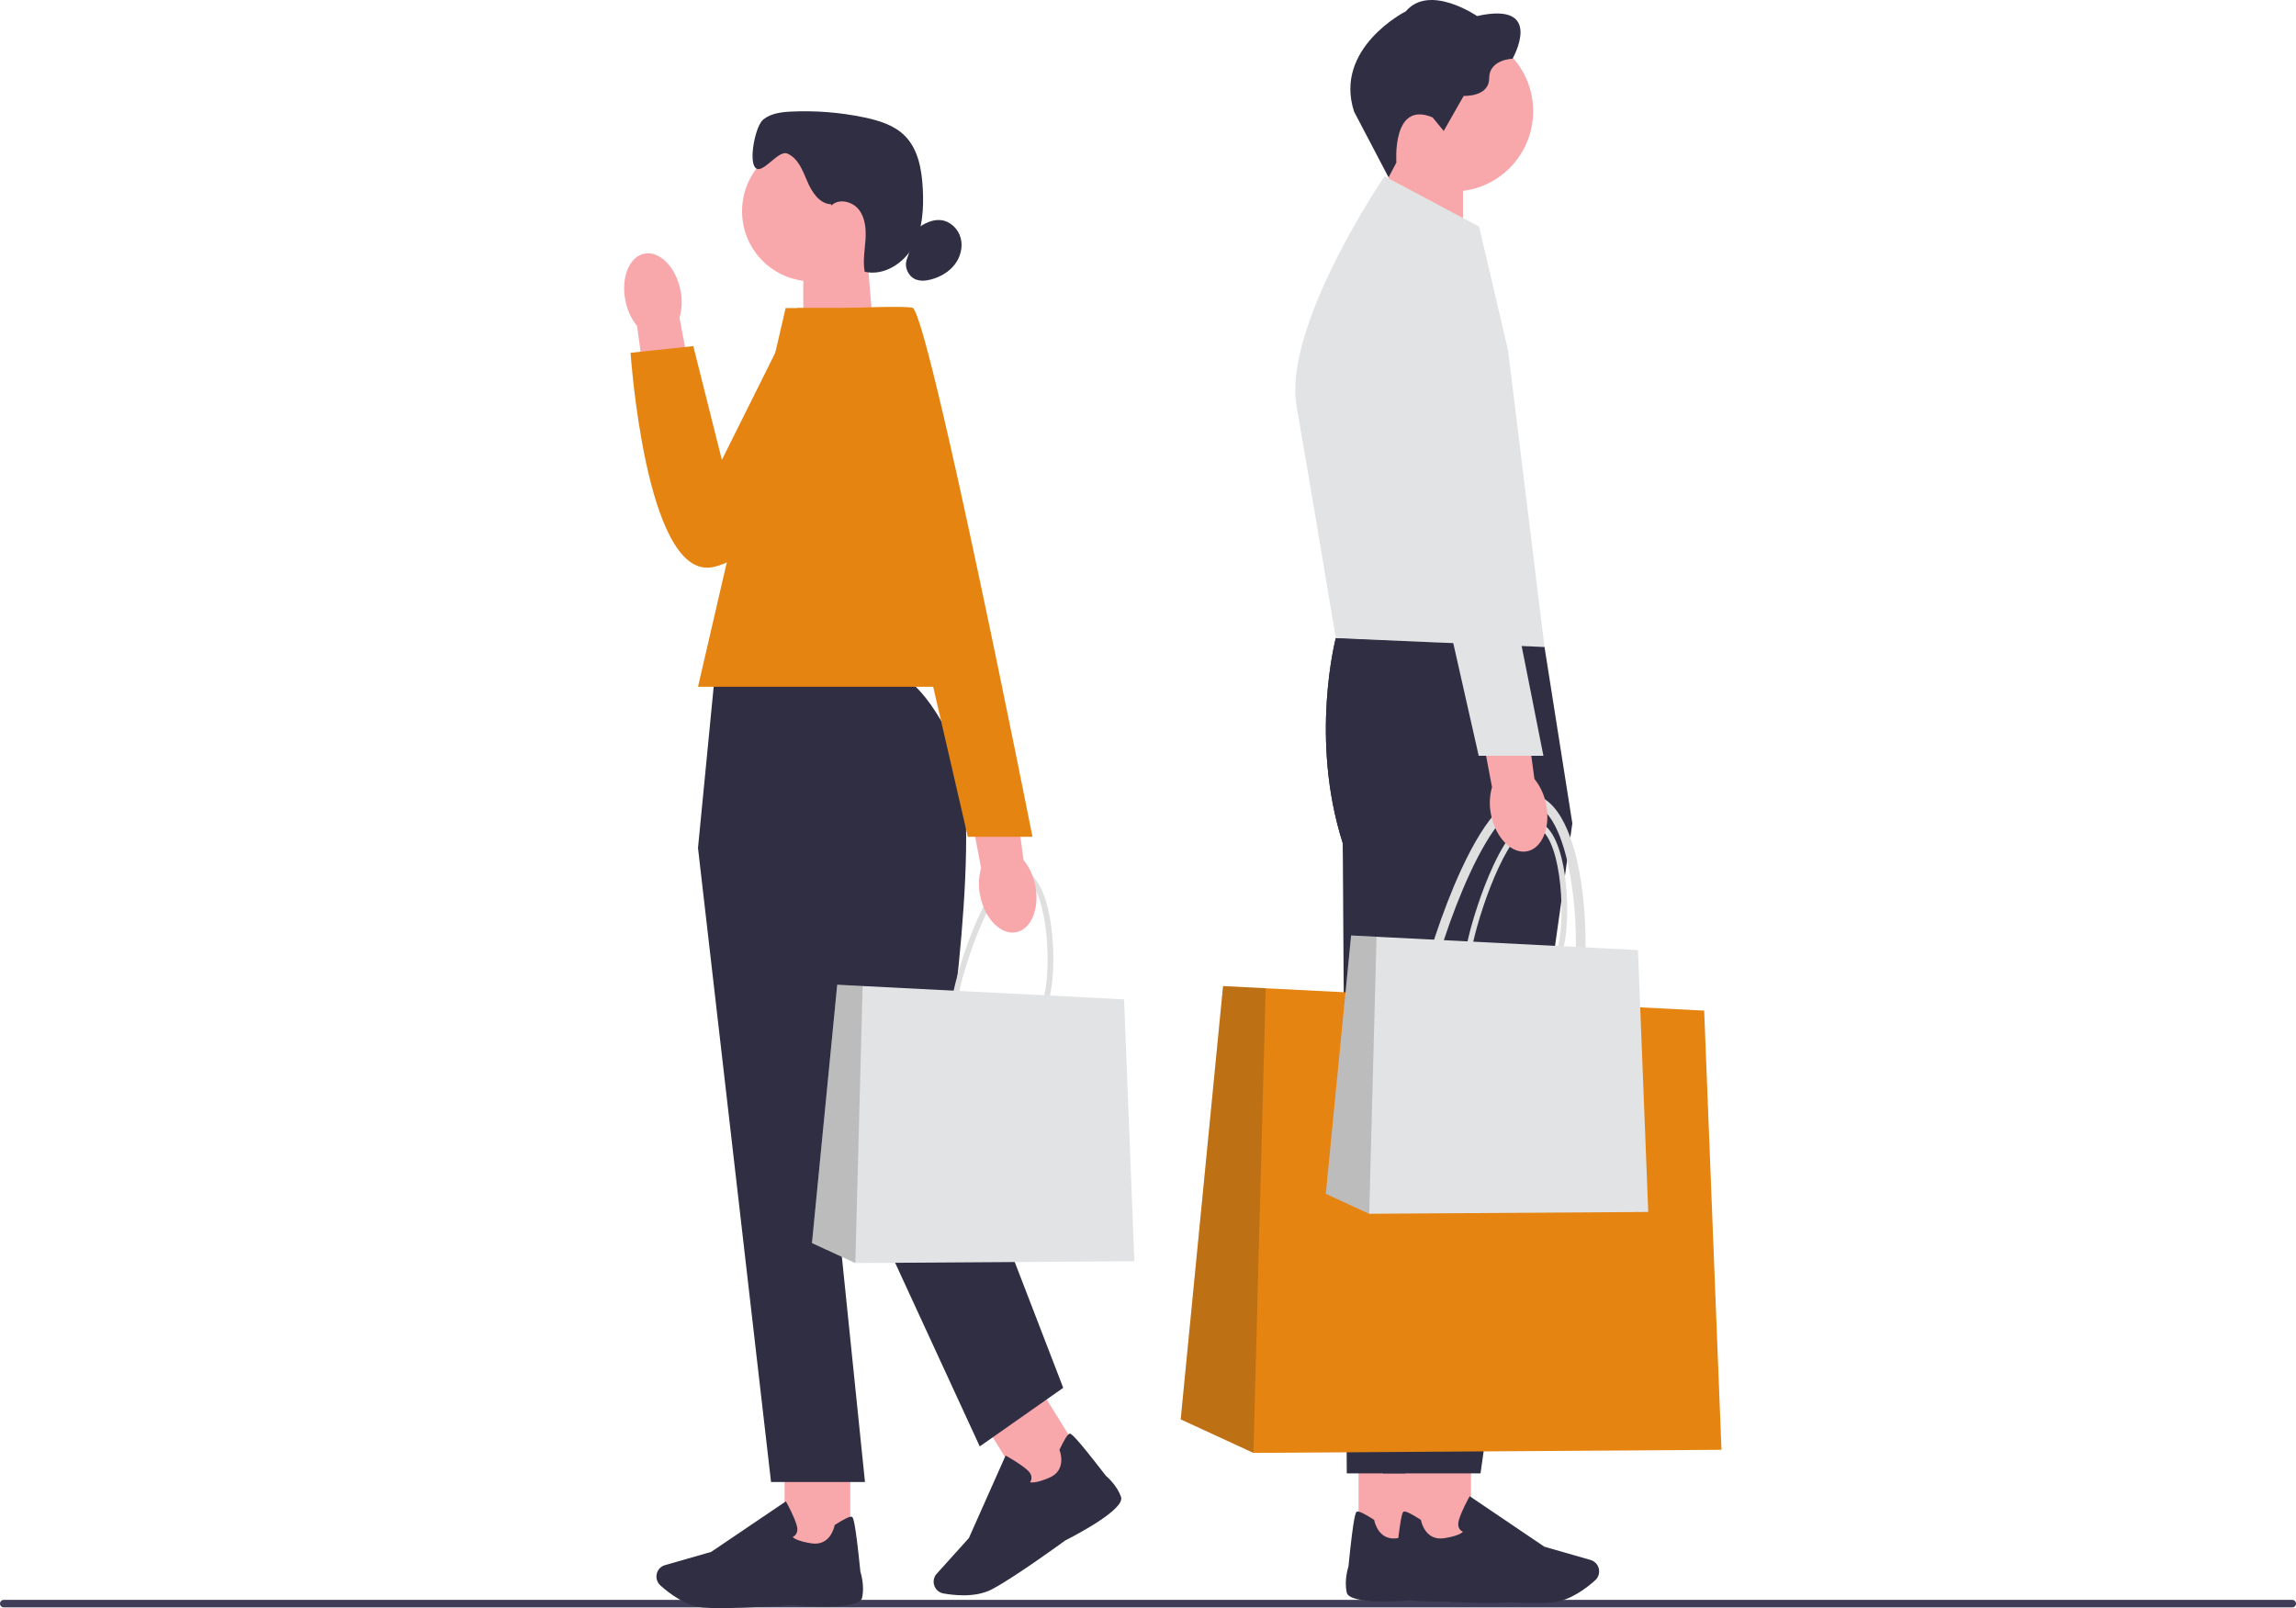 <svg width="227" height="159" viewBox="0 0 227 159" fill="none" xmlns="http://www.w3.org/2000/svg">
<g clip-path="url(#clip0_366_1077)">
<path d="M0 158.559C0 158.764 0.164 158.929 0.369 158.929H226.631C226.836 158.929 227 158.764 227 158.559C227 158.353 226.836 158.188 226.631 158.188H0.369C0.164 158.188 0 158.353 0 158.559Z" fill="#3F3D58"/>
<path d="M136.699 24.613L144.644 27.232V15.763H137.434L136.699 24.613Z" fill="#F8A8AB"/>
<path d="M143.661 18.935C148.034 18.935 151.579 15.381 151.579 10.996C151.579 6.612 148.034 3.058 143.661 3.058C139.288 3.058 135.743 6.612 135.743 10.996C135.743 15.381 139.288 18.935 143.661 18.935Z" fill="#F8A8AB"/>
<path d="M141.644 11.618L142.736 12.947L144.71 9.481C144.71 9.481 147.229 9.612 147.229 7.736C147.229 5.86 149.54 5.807 149.54 5.807C149.54 5.807 152.813 0.077 146.034 1.586C146.034 1.586 141.331 -1.643 138.995 1.116C138.995 1.116 131.825 4.737 133.876 11.04L137.285 17.538L138.058 16.067C138.058 16.067 137.589 9.892 141.644 11.612V11.618Z" fill="#2F2E43"/>
<path d="M140.813 143.651H134.316V152.894H140.813V143.651Z" fill="#F8A8AB"/>
<path d="M140.093 158.188C138.982 158.287 133.423 158.729 133.144 157.45C132.889 156.278 133.265 155.052 133.317 154.884C133.851 149.552 134.049 149.493 134.17 149.459C134.36 149.403 134.912 149.667 135.809 150.246L135.864 150.283L135.877 150.348C135.892 150.432 136.289 152.389 138.173 152.087C139.463 151.882 139.882 151.596 140.016 151.456C139.907 151.406 139.77 151.319 139.674 151.17C139.535 150.952 139.51 150.672 139.603 150.336C139.845 149.449 140.571 148.14 140.602 148.087L140.686 147.938L148.07 152.933L152.63 154.24C152.975 154.34 153.251 154.585 153.39 154.915C153.583 155.375 153.465 155.911 153.093 156.246C152.264 156.993 150.62 158.272 148.892 158.43C148.433 158.474 147.824 158.489 147.142 158.489C144.291 158.489 140.127 158.194 140.096 158.188H140.093Z" fill="#2F2E43"/>
<path d="M149.109 63.971L132.067 63.097C132.067 63.097 129.455 73.026 132.756 83.373L133.153 145.679H142.783L151.861 81.407L149.109 63.971Z" fill="#2F2E43"/>
<path d="M146.236 22.407L136.882 17.43C136.882 17.43 126.802 32.2 128.195 40.201C129.591 48.202 132.067 63.096 132.067 63.096L152.701 63.971L149.099 34.639L146.236 22.407Z" fill="#E2E3E4"/>
<path d="M145.436 143.651H138.939V152.894H145.436V143.651Z" fill="#F8A8AB"/>
<path d="M144.716 158.188C143.605 158.287 138.045 158.729 137.766 157.45C137.512 156.278 137.887 155.052 137.94 154.884C138.473 149.552 138.672 149.493 138.793 149.459C138.982 149.403 139.534 149.667 140.431 150.246L140.487 150.283L140.499 150.348C140.515 150.432 140.912 152.389 142.795 152.087C144.086 151.882 144.505 151.596 144.638 151.456C144.53 151.406 144.393 151.319 144.297 151.17C144.157 150.952 144.132 150.672 144.225 150.336C144.467 149.449 145.193 148.14 145.224 148.087L145.308 147.938L152.692 152.933L157.253 154.24C157.597 154.34 157.873 154.585 158.013 154.915C158.205 155.375 158.087 155.911 157.715 156.246C156.887 156.993 155.242 158.272 153.514 158.43C153.055 158.474 152.447 158.489 151.765 158.489C148.913 158.489 144.75 158.194 144.719 158.188H144.716Z" fill="#2F2E43"/>
<path d="M152.702 63.971L132.067 63.097C132.067 63.097 129.455 73.026 132.756 83.373L136.746 145.679H146.376L155.454 81.407L152.702 63.971Z" fill="#2F2E43"/>
<path d="M150.548 104.667C149.106 104.667 147.533 104.312 145.978 103.964C144.827 103.706 143.813 103.64 143 103.591C141.765 103.513 140.788 103.451 140.245 102.726C139.708 102.01 139.708 100.794 140.245 98.395C140.959 95.21 142.547 90.121 144.489 85.934C146.999 80.533 149.41 78.048 151.659 78.555C154.672 79.233 155.872 84.275 156.322 87.218C156.949 91.328 156.893 96.212 156.186 99.372C155.249 103.556 153.099 104.664 150.545 104.664H150.548V104.667ZM151.098 79.429C149.444 79.429 147.415 81.849 145.336 86.329C143.422 90.451 141.858 95.462 141.154 98.601C140.704 100.617 140.655 101.715 140.99 102.166C141.275 102.545 142.023 102.595 143.056 102.657C143.903 102.71 144.958 102.776 146.18 103.052C151.039 104.144 154.076 104.542 155.277 99.17C156.564 93.415 155.584 80.396 151.454 79.466C151.336 79.438 151.215 79.426 151.094 79.426H151.098V79.429Z" fill="#DFDFE0"/>
<path d="M170.197 143.349L123.923 143.654L116.734 140.338L120.923 97.499L125.136 97.714L168.487 99.925L170.197 143.349Z" fill="#E58411"/>
<path opacity="0.2" d="M123.923 143.654L116.734 140.338L120.923 97.499L125.136 97.714L123.923 143.654Z" fill="#272223"/>
<path d="M151.246 96.765C150.387 96.765 149.447 96.554 148.522 96.345C147.837 96.19 147.232 96.152 146.745 96.121C146.009 96.075 145.426 96.037 145.103 95.605C144.784 95.179 144.784 94.454 145.103 93.023C145.528 91.122 146.475 88.089 147.635 85.594C149.13 82.375 150.57 80.894 151.91 81.196C153.707 81.6 154.423 84.605 154.69 86.363C155.062 88.814 155.031 91.726 154.609 93.608C154.051 96.103 152.77 96.762 151.246 96.762V96.765ZM151.575 81.718C150.589 81.718 149.379 83.162 148.141 85.834C146.999 88.291 146.065 91.278 145.649 93.15C145.38 94.351 145.352 95.008 145.553 95.275C145.724 95.502 146.168 95.53 146.785 95.567C147.291 95.599 147.917 95.639 148.646 95.804C151.541 96.454 153.353 96.691 154.07 93.49C154.836 90.058 154.253 82.297 151.792 81.743C151.721 81.728 151.65 81.718 151.578 81.718H151.575Z" fill="#DFDFE0"/>
<path d="M162.958 119.832L135.371 120.012L131.083 118.037L133.581 92.494L136.094 92.622L161.941 93.941L162.958 119.832Z" fill="#E2E3E4"/>
<path opacity="0.2" d="M135.371 120.012L131.083 118.037L133.581 92.494L136.094 92.622L135.371 120.012Z" fill="#272223"/>
<path d="M152.86 79.525C153.322 81.802 152.475 83.884 150.973 84.173C149.472 84.462 147.88 82.848 147.421 80.571C147.226 79.662 147.257 78.723 147.511 77.827L145.684 68.149L150.406 67.399L151.706 77.018C152.292 77.752 152.686 78.611 152.86 79.525Z" fill="#F8A8AB"/>
<path d="M134.338 22.227C134.338 22.227 141.244 21.349 142.069 23.418C142.895 25.487 152.593 74.728 152.593 74.728H146.196L134.338 22.227Z" fill="#E2E3E4"/>
<path d="M86.355 32.766L79.418 35.053V25.042H85.712L86.355 32.766Z" fill="#F8A8AB"/>
<path d="M80.277 27.814C84.094 27.814 87.189 24.711 87.189 20.883C87.189 17.055 84.094 13.952 80.277 13.952C76.459 13.952 73.365 17.055 73.365 20.883C73.365 24.711 76.459 27.814 80.277 27.814Z" fill="#F8A8AB"/>
<path d="M82.176 20.195C81.018 20.161 80.258 18.988 79.808 17.918C79.359 16.848 78.896 15.619 77.823 15.177C76.945 14.816 75.397 17.259 74.705 16.608C73.982 15.93 74.686 12.449 75.453 11.824C76.219 11.199 77.267 11.077 78.254 11.031C80.662 10.919 83.085 11.115 85.446 11.609C86.907 11.914 88.409 12.374 89.463 13.432C90.797 14.776 91.139 16.801 91.235 18.696C91.334 20.634 91.222 22.662 90.282 24.357C89.342 26.053 87.375 27.303 85.489 26.871C85.3 25.844 85.492 24.79 85.567 23.744C85.638 22.702 85.564 21.576 84.927 20.746C84.291 19.915 82.936 19.585 82.197 20.323" fill="#2F2E43"/>
<path d="M90.68 22.597C91.371 22.09 92.2 21.663 93.05 21.769C93.968 21.881 94.747 22.64 94.983 23.539C95.219 24.438 94.955 25.427 94.384 26.162C93.816 26.896 92.969 27.381 92.076 27.624C91.558 27.764 90.99 27.823 90.497 27.611C89.771 27.297 89.377 26.367 89.662 25.627" fill="#2F2E43"/>
<path d="M84.065 144.164H77.569V153.406H84.065V144.164Z" fill="#F8A8AB"/>
<path d="M71.24 159C70.557 159 69.949 158.985 69.49 158.941C67.765 158.782 66.117 157.504 65.289 156.757C64.917 156.421 64.799 155.886 64.991 155.426C65.131 155.096 65.407 154.847 65.751 154.751L70.312 153.444L77.696 148.448L77.78 148.598C77.811 148.654 78.537 149.963 78.779 150.847C78.872 151.183 78.847 151.463 78.707 151.68C78.611 151.83 78.475 151.917 78.366 151.967C78.499 152.107 78.918 152.393 80.209 152.598C82.092 152.897 82.489 150.94 82.505 150.859L82.517 150.794L82.573 150.756C83.469 150.178 84.022 149.913 84.211 149.969C84.329 150.004 84.528 150.066 85.064 155.395C85.117 155.563 85.492 156.788 85.238 157.961C84.962 159.237 79.402 158.798 78.288 158.698C78.257 158.701 74.094 159 71.243 159H71.24Z" fill="#2F2E43"/>
<path d="M102.564 136.898L97.052 140.345L101.929 148.187L107.442 144.74L102.564 136.898Z" fill="#F8A8AB"/>
<path d="M95.24 157.734C94.477 157.734 93.776 157.64 93.276 157.553C92.786 157.466 92.401 157.074 92.321 156.583C92.265 156.228 92.367 155.87 92.609 155.606L95.789 152.078L99.419 143.922L99.568 144.002C99.624 144.033 100.93 144.758 101.603 145.38C101.861 145.617 101.988 145.869 101.982 146.127C101.979 146.307 101.911 146.451 101.842 146.553C102.028 146.603 102.534 146.622 103.738 146.112C105.494 145.368 104.799 143.495 104.768 143.418L104.743 143.355L104.771 143.296C105.227 142.329 105.553 141.812 105.745 141.759C105.866 141.725 106.065 141.672 109.332 145.912C109.465 146.024 110.43 146.867 110.833 147.997C111.271 149.225 106.322 151.804 105.326 152.308C105.295 152.333 100.117 156.107 97.989 157.18C97.145 157.606 96.146 157.737 95.237 157.737L95.24 157.734Z" fill="#2F2E43"/>
<path d="M88.849 66.876H70.659L69.009 83.842L76.231 146.532H85.517L81.803 110.325L96.866 143.013L105.119 137.221L93.357 106.704C93.357 106.704 97.558 80.119 94.257 73.496C90.956 66.873 88.849 66.876 88.849 66.876Z" fill="#2F2E43"/>
<path d="M97.896 67.909H69.009L77.674 30.461H90.261L97.896 67.909Z" fill="#E58411"/>
<path d="M61.833 29.724C61.37 27.447 62.217 25.366 63.719 25.076C65.221 24.787 66.812 26.402 67.271 28.679C67.467 29.587 67.436 30.527 67.181 31.423L69.009 41.1L64.287 41.85L62.987 32.231C62.4 31.497 62.006 30.639 61.833 29.724Z" fill="#F8A8AB"/>
<path d="M89.954 30.461H78.853L71.37 45.468L68.546 34.222L62.344 34.882C62.344 34.882 63.812 56.853 70.225 56.11C76.638 55.366 91.595 35.572 89.951 30.458H89.954V30.461Z" fill="#E58411"/>
<path d="M100.437 101.639C99.578 101.639 98.638 101.428 97.713 101.219C97.027 101.064 96.422 101.026 95.935 100.995C95.2 100.949 94.617 100.911 94.294 100.479C93.975 100.053 93.975 99.328 94.294 97.897C94.719 95.996 95.665 92.963 96.826 90.468C98.321 87.249 99.761 85.768 101.101 86.07C102.897 86.474 103.614 89.479 103.881 91.237C104.253 93.688 104.222 96.6 103.8 98.482C103.242 100.977 101.96 101.636 100.437 101.636V101.639ZM100.766 86.592C99.779 86.592 98.569 88.036 97.332 90.708C96.19 93.165 95.256 96.152 94.84 98.024C94.57 99.225 94.542 99.882 94.744 100.149C94.915 100.376 95.358 100.404 95.976 100.442C96.481 100.473 97.108 100.513 97.837 100.678C100.732 101.328 102.544 101.565 103.26 98.364C104.027 94.932 103.443 87.171 100.983 86.617C100.912 86.602 100.84 86.592 100.769 86.592H100.766Z" fill="#DFDFE0"/>
<path d="M112.152 124.703L84.564 124.884L80.277 122.908L82.774 97.365L85.287 97.493L111.134 98.812L112.152 124.703Z" fill="#E2E3E4"/>
<path opacity="0.2" d="M84.564 124.884L80.277 122.908L82.774 97.365L85.287 97.493L84.564 124.884Z" fill="#272223"/>
<path d="M102.348 87.529C102.81 89.806 101.963 91.888 100.462 92.177C98.96 92.466 97.369 90.852 96.909 88.575C96.714 87.666 96.745 86.727 96.999 85.831L95.172 76.153L99.894 75.403L101.194 85.022C101.78 85.756 102.174 86.615 102.348 87.529Z" fill="#F8A8AB"/>
<path d="M83.624 30.461C83.624 30.461 89.932 30.193 90.261 30.461C91.983 31.87 102.081 82.735 102.081 82.735H95.684L83.624 30.461Z" fill="#E58411"/>
</g>
<defs>
<clipPath id="clip0_366_1077">
<rect width="227" height="159" fill="white"/>
</clipPath>
</defs>
</svg>
